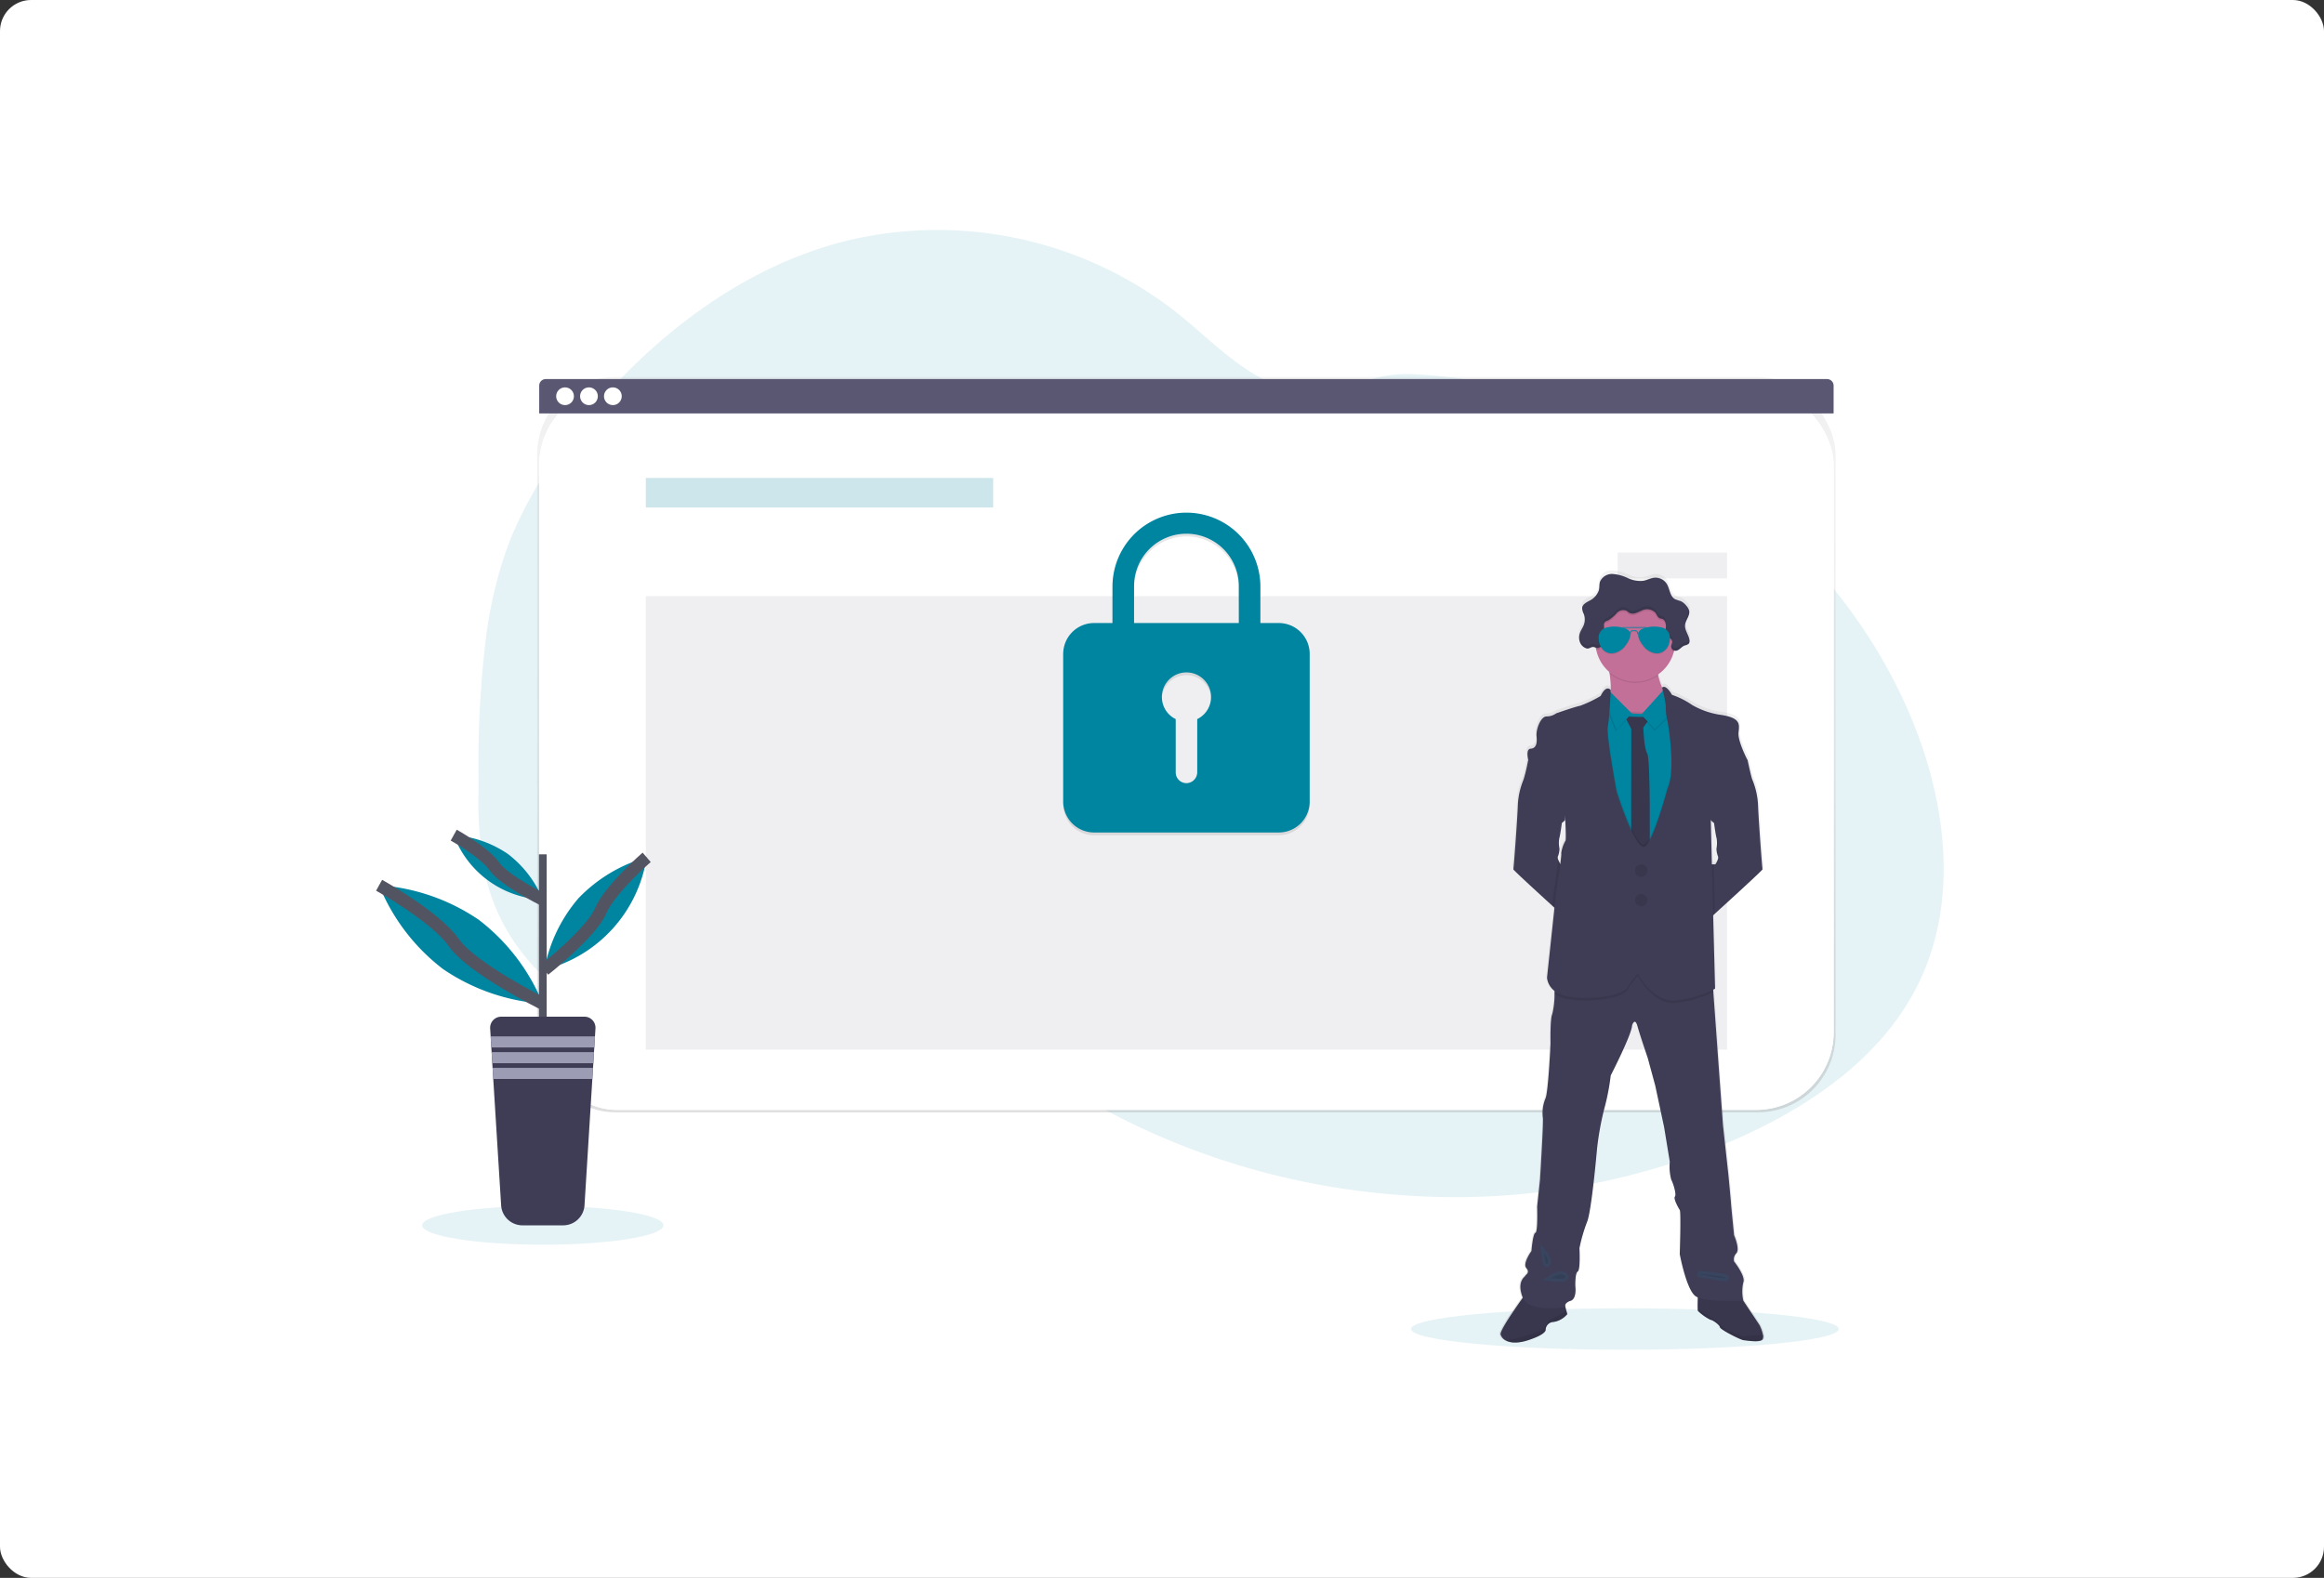 <svg xmlns="http://www.w3.org/2000/svg" xmlns:xlink="http://www.w3.org/1999/xlink" width="374" height="254" viewBox="0 0 374 254"><rect x="0" y="0" width="374" height="254" fill="#333333" stroke="none"/><defs><linearGradient id="a" x1="0.5" y1="1" x2="0.5" gradientUnits="objectBoundingBox"><stop offset="0" stop-color="gray" stop-opacity="0.251"/><stop offset="0.54" stop-color="gray" stop-opacity="0.122"/><stop offset="1" stop-color="gray" stop-opacity="0.102"/></linearGradient><linearGradient id="b" x1="0.5" y1="1" x2="0.5" xlink:href="#a"/><clipPath id="d"><rect width="374" height="254"/></clipPath></defs><g id="c" clip-path="url(#d)"><rect width="374" height="254" rx="5" fill="#fff"/><g transform="translate(60.56 36.997)"><path d="M331.989,161.244c-5.842,12.052-17.7,20.11-30,25.425a114.038,114.038,0,0,1-52.751,8.8q-4.725-.314-9.422-1a118.832,118.832,0,0,1-31.5-9.173q-4.34-1.955-8.5-4.268a108.8,108.8,0,0,1-13.294-8.694q-1.59-1.214-3.135-2.489c-.715-.589-1.423-1.192-2.142-1.777a27.027,27.027,0,0,0-4.82-3.283,17.216,17.216,0,0,0-1.614-.712c-5.515-2.1-11.874-1.306-17.615.33-4.367,1.245-8.624,2.949-12.986,4.165a43.1,43.1,0,0,1-5.917,1.258,31.489,31.489,0,0,1-13.294-1.168l-.367-.114q-.923-.29-1.832-.635l-.367-.141q-.88-.339-1.722-.728l-.367-.167q-.88-.409-1.722-.864c-.2-.106-.4-.22-.6-.328a35.988,35.988,0,0,1-8.61-6.7c-.073-.073-.141-.147-.22-.22-.35-.378-.693-.763-1.025-1.157-.123-.145-.246-.29-.367-.44q-.591-.721-1.141-1.475c-.055-.073-.108-.147-.161-.22a31.793,31.793,0,0,1-3.707-6.7c-.031-.073-.059-.147-.086-.22q-.44-1.132-.8-2.3c-.1-.325-.193-.66-.277-.985-.029-.1-.055-.2-.079-.292a59.475,59.475,0,0,1-1.352-14.684v-1.726a167.9,167.9,0,0,1,1.337-23.991,1,1,0,0,1,.024-.163,74.925,74.925,0,0,1,1.607-7.876,58.1,58.1,0,0,1,2.707-7.982A74.151,74.151,0,0,1,116.9,70.973c11.027-13.534,25.488-24.895,42.415-29.147a62.419,62.419,0,0,1,53.222,11.522c4.486,3.571,8.516,7.8,13.553,10.537,4.4,2.383,9.545,3.371,14.255,1.5,3.892-1.55,6.425-2.32,10.8-2.084A90.494,90.494,0,0,1,277.6,68.838c.343.125.686.255,1.027.385,22.144,8.472,41.179,25.3,51.074,46.933q.394.858.763,1.728C336.365,131.664,338.5,147.814,331.989,161.244Z" transform="translate(-83.747 -40.04)" fill="#0085a1" opacity="0.1"/><ellipse cx="19.411" cy="3.118" rx="19.411" ry="3.118" transform="translate(7.384 157.135)" fill="#0085a1" opacity="0.1"/><ellipse cx="34.418" cy="3.342" rx="34.418" ry="3.342" transform="translate(166.513 173.6)" fill="#0085a1" opacity="0.1"/><rect width="208.958" height="118.368" rx="12.49" transform="translate(25.88 23.694)" fill="url(#a)"/><rect width="208.318" height="116.31" rx="12.49" transform="translate(26.212 25.359)" fill="#fff"/><rect width="208.318" height="116.31" rx="12.49" transform="translate(26.212 25.359)" fill="#fff"/><rect width="208.318" height="116.31" rx="12.49" transform="translate(26.212 25.359)" fill="#fff" opacity="0.04"/><path d="M351.881,149.29h-206.2a1.058,1.058,0,0,0-1.058,1.058v4.47H352.93v-4.47a1.058,1.058,0,0,0-1.049-1.058Z" transform="translate(-118.408 -125.266)" fill="#5a5773"/><g transform="translate(28.943 25.359)"><circle cx="1.429" cy="1.429" r="1.429" fill="#fff"/><circle cx="1.429" cy="1.429" r="1.429" transform="translate(3.848)" fill="#fff"/><circle cx="1.429" cy="1.429" r="1.429" transform="translate(7.696)" fill="#fff"/></g><rect width="55.904" height="4.745" transform="translate(43.369 39.948)" fill="#0085a1" opacity="0.2"/><rect width="174.004" height="72.991" transform="translate(43.369 58.974)" fill="#5a5773" opacity="0.1"/><path d="M562.858,266.573h-2.979v-5.787a11.9,11.9,0,1,0-23.8-.161v5.948h-2.973a4.974,4.974,0,0,0-4.958,4.958v23.8a4.974,4.974,0,0,0,4.958,4.958h29.75a4.971,4.971,0,0,0,4.956-4.958v-23.8A4.972,4.972,0,0,0,562.858,266.573ZM549.72,282.042v8.523a1.779,1.779,0,0,1-1.649,1.785,1.739,1.739,0,0,1-1.821-1.737v-8.575a3.958,3.958,0,1,1,3.47,0Zm6.693-15.469H539.551v-5.948a8.428,8.428,0,0,1,16.856,0Z" transform="translate(-417.607 -202.839)" opacity="0.1"/><path d="M562.858,264.573h-2.979v-5.787a11.9,11.9,0,1,0-23.8-.16v5.948h-2.973a4.974,4.974,0,0,0-4.958,4.958v23.8a4.974,4.974,0,0,0,4.958,4.958h29.75a4.971,4.971,0,0,0,4.956-4.958v-23.8A4.972,4.972,0,0,0,562.858,264.573ZM549.72,280.042v8.523a1.779,1.779,0,0,1-1.649,1.785,1.739,1.739,0,0,1-1.821-1.737v-8.575a3.958,3.958,0,1,1,3.47,0Zm6.693-15.469H539.551v-5.948a8.428,8.428,0,1,1,16.856,0Z" transform="translate(-417.607 -201.278)" fill="#0085a1"/><rect width="17.612" height="4.158" transform="translate(199.761 51.949)" fill="#5a5773" opacity="0.1"/><path d="M889.977,412.424a6.26,6.26,0,0,0-.589-1.673l-2.639-3.94h.015a6.646,6.646,0,0,1,0-2.951c.416-.972-1.482-3.362-1.482-3.362a1.418,1.418,0,0,1,.372-1.339c.6-.739-.372-2.9-.372-2.9s-.462-4.519-.508-5.209-.418-4.516-.418-4.516l-.88-8.111-1.566-21.5-.029-.4c.194-.095.3-.154.3-.154l-.312-11.887.271-.244c2.361-2.137,7.808-7.085,7.753-7.192s-.66-8.261-.73-10.3a12.277,12.277,0,0,0-.937-4.217c-.136-.27-.53-2.054-.693-2.808-.044-.207-.073-.336-.073-.336s-1.6-3.043-1.458-4.426.416-2.419-2.988-2.9a13.19,13.19,0,0,1-4.56-1.59,12.973,12.973,0,0,0-3.267-1.636s-.954-1.759-1.618-1.163a9.236,9.236,0,0,1-.627-1.959l-.02-.123a6.48,6.48,0,0,0,2.559-3.663c.022-.084.04-.169.059-.253a.715.715,0,0,0,.2.037c.578,0,.935-.644,1.475-.849.22-.086.49-.1.66-.273a.644.644,0,0,0,.145-.486,1,1,0,0,0,0-.18c0-.021,0-.043,0-.064v.022c-.147-.8-.767-1.511-.7-2.324.066-.765.739-1.438.684-2.183a1.188,1.188,0,0,0-.015-.176v.026a1.883,1.883,0,0,0-.44-.778,2.5,2.5,0,0,0-.906-.761c-.306-.134-.66-.165-.945-.325-.84-.457-.838-1.649-1.337-2.463a2.179,2.179,0,0,0-2.038-1.009c-.624.062-1.19.394-1.807.5a4.726,4.726,0,0,1-2.5-.44,6.9,6.9,0,0,0-2.471-.66,2.1,2.1,0,0,0-2.049,1.251c-.138.44-.07.912-.176,1.359a2.959,2.959,0,0,1-1.594,1.741c-.44.244-.963.523-1.1.985v-.035a.855.855,0,0,0-.022.112.825.825,0,0,0,0,.147,2.771,2.771,0,0,0,.279.919,2.536,2.536,0,0,1-.013,1.772c-.163.418-.44.785-.6,1.2a2.362,2.362,0,0,0-.145.6V299.3a2.432,2.432,0,0,0,0,.281,1.979,1.979,0,0,0,.22.923,1.658,1.658,0,0,0,.987.829c.44.1.715-.33,1.179-.22a1.856,1.856,0,0,1,.244.077c.015.1.031.2.048.295a6.462,6.462,0,0,0,2.23,3.775,1.421,1.421,0,0,0,.024.161h0a14.767,14.767,0,0,1,.182,2.652s-.693-1.014-1.643.943a19.954,19.954,0,0,1-3.333,1.592c-.855.163-3.892,1.22-3.892,1.22a2.679,2.679,0,0,1-1.574.508c-.948,0-1.735,2.073-1.62,3.2s-.068,1.959-.95,2.005-.4,1.834-.394,1.865l-.081.385c-.172.787-.545,2.476-.677,2.74a12.313,12.313,0,0,0-.939,4.217c-.068,2.04-.66,10.163-.728,10.3-.046.09,3.685,3.5,6.308,5.884l.38.343-1.207,11.275a3.01,3.01,0,0,0,1.24,2.2c0,.132,0,.266-.013.4a14.1,14.1,0,0,1-.369,3.333c-.369.739-.277,4.7-.277,4.7s-.372,8.065-.833,8.943a6.1,6.1,0,0,0-.418,3.078c.139.361-.464,10.046-.464,10.046l-.462,4.334s.138,4.147-.279,4.239-.649,2.951-.649,2.951-1.48,2.027-.833,2.764-.095,1.062-.163,1.245-1.412.88-.44,3.457a.748.748,0,0,0,.031.075c-.91,1.264-3.8,5.343-3.619,5.963a1.634,1.634,0,0,0,.77.923c.679.407,1.845.6,3.7,0,3.078-.992,2.858-1.706,2.858-1.706a1.306,1.306,0,0,1,1.3-1.245,3.644,3.644,0,0,0,2.223-1.267l-.15-.556-.2-.77c.024-.22.18-.6.88-.818,1.066-.323.787-2.35.787-2.35s-.092-2.12.369-2.4.279-3.78.279-3.78a25.972,25.972,0,0,1,1.249-4.241c.739-1.706,1.623-11.843,1.623-11.843a46.748,46.748,0,0,1,1.157-6.407,36.264,36.264,0,0,0,1.066-5.438s3.428-6.638,3.472-8.114c0,0,.44-1.383.88.139s1.675,5.163,1.675,5.163l1.2,4.47,1.436,6.682.928,5.625a8.745,8.745,0,0,0,.22,2.858c.361.739.88,2.441.6,2.764s.554,1.845.787,2.166,0,7.144,0,7.144,1.064,5.807,2.592,6.816a1.873,1.873,0,0,0,.339.176c-.022.629-.044,1.471-.015,1.911a.732.732,0,0,0,.048.288,8.037,8.037,0,0,0,2.038,1.429c.325,0,1.48.807,1.528,1.2s3.384,2.049,3.857,2.1,2.764.46,3.078-.185A1.067,1.067,0,0,0,889.977,412.424Zm-8.195-83.053.237.2s.244,1.9.418,2.471a4.773,4.773,0,0,1-.035,1.678,3.859,3.859,0,0,0,.244,1.209c.207.416-.418,1.319-.418,1.319h-.556l-.174-7.12Zm-16.542-21.258v-.042a.138.138,0,0,0-.007.042ZM856.7,335.521a.8.8,0,0,1-.035-.587,1.76,1.76,0,0,0,.117-.325,5.033,5.033,0,0,0,.128-.88.06.06,0,0,0,0-.011,4.651,4.651,0,0,1-.033-1.667c.165-.541.416-2.471.416-2.471l.158-.134.367-.319a2.612,2.612,0,0,1,.026-.314,24.487,24.487,0,0,1,.04,3.61,5.352,5.352,0,0,0-.695,2.049,8.41,8.41,0,0,1-.143,1.711,3.5,3.5,0,0,1-.345-.662Z" transform="translate(-666.61 -234.475)" fill="url(#b)"/><path d="M934.945,357.886v2.735l-5.611,2.821s-5.572-3.371-4.2-4.712c.88-.849.71-3.179.473-4.782h0c-.139-.932-.3-1.616-.3-1.616s10.009-2.858,8.5-.688a3.413,3.413,0,0,0-.376,2.595A11.785,11.785,0,0,0,934.945,357.886Z" transform="translate(-727.134 -282.491)" fill="#c37098"/><path d="M867.04,443.276l-.723,8.91s-1.084-.983-2.487-2.263c-2.6-2.372-6.3-5.765-6.251-5.855.068-.139.66-8.221.723-10.253a12.271,12.271,0,0,1,.928-4.2,26.071,26.071,0,0,0,.66-2.729c.053-.244.086-.4.086-.4l1.214-.488s5.057,5.642,5.057,5.745-.345,4.437-.345,4.437l-.358.312-.156.134s-.242,1.893-.413,2.46a4.418,4.418,0,0,0,.033,1.658h0a5.114,5.114,0,0,1-.125.88,1.841,1.841,0,0,1-.117.323.807.807,0,0,0,.035.585,3.536,3.536,0,0,0,.378.723Z" transform="translate(-674.601 -341.133)" fill="#3f3d56"/><path d="M1006.455,444.091c.053.108-5.341,5.031-7.678,7.157l-1.06.961L997,443.3h1.858s.62-.895.413-1.308a3.824,3.824,0,0,1-.24-1.2,4.793,4.793,0,0,0,.033-1.669c-.172-.569-.413-2.46-.413-2.46l-.235-.2-.279-.244s-.345-4.334-.345-4.437,5.057-5.745,5.057-5.745l1.2.482s.026.13.07.336c.163.75.552,2.524.686,2.795a12.27,12.27,0,0,1,.928,4.2C1005.8,435.87,1006.385,443.952,1006.455,444.091Z" transform="translate(-783.367 -341.156)" fill="#3f3d56"/><path d="M1002.941,825.5c-.323.642-2.592.22-3.061.185s-3.775-1.7-3.821-2.089-1.192-1.192-1.513-1.192a8.04,8.04,0,0,1-2.018-1.423.7.7,0,0,1-.046-.286c-.048-.754.046-2.7.046-2.7l6.651.367,3.232,4.862a6.269,6.269,0,0,1,.585,1.664,1.1,1.1,0,0,1-.055.607Z" transform="translate(-779.831 -646.94)" fill="#3f3d56"/><path d="M1002.941,825.5c-.323.642-2.592.22-3.061.185s-3.775-1.7-3.821-2.089-1.192-1.192-1.513-1.192a8.04,8.04,0,0,1-2.018-1.423.7.7,0,0,1-.046-.286c-.048-.754.046-2.7.046-2.7l6.651.367,3.232,4.862a6.269,6.269,0,0,1,.585,1.664,1.1,1.1,0,0,1-.055.607Z" transform="translate(-779.831 -646.94)" opacity="0.1"/><path d="M1002.987,835.064c-.323.642-2.592.22-3.061.185s-3.775-1.7-3.821-2.089-1.192-1.192-1.513-1.192a8.04,8.04,0,0,1-2.018-1.423.7.7,0,0,1-.046-.286l2.155,1.363a9.1,9.1,0,0,1,1.744,1.4c.367.521,3.261,1.605,3.5,1.627a16.483,16.483,0,0,1,3.116-.193,1.1,1.1,0,0,1-.055.607Z" transform="translate(-779.877 -656.504)" opacity="0.1"/><path d="M859,822.338a3.6,3.6,0,0,1-2.2,1.26,1.3,1.3,0,0,0-1.284,1.238s.22.712-2.821,1.7c-1.836.591-2.99.4-3.663,0a1.636,1.636,0,0,1-.763-.919c-.207-.732,3.852-6.306,3.852-6.306l3.694-.22,2.639,1.192.4,1.511Z" transform="translate(-667.336 -647.79)" fill="#3f3d56"/><path d="M859,822.338a3.6,3.6,0,0,1-2.2,1.26,1.3,1.3,0,0,0-1.284,1.238s.22.712-2.821,1.7c-1.836.591-2.99.4-3.663,0a1.636,1.636,0,0,1-.763-.919c-.207-.732,3.852-6.306,3.852-6.306l3.694-.22,2.639,1.192.4,1.511Z" transform="translate(-667.336 -647.79)" opacity="0.1"/><path d="M861.737,831.894a3.6,3.6,0,0,1-2.2,1.26,1.3,1.3,0,0,0-1.284,1.238s.22.712-2.821,1.7c-1.836.591-2.99.4-3.663,0a22.518,22.518,0,0,0,5.937-1.651c.46-.46,1.033-1.722,1.423-1.744a15.3,15.3,0,0,0,2.469-1.357Z" transform="translate(-670.07 -657.347)" fill="none"/><path d="M861.737,831.894a3.6,3.6,0,0,1-2.2,1.26,1.3,1.3,0,0,0-1.284,1.238s.22.712-2.821,1.7c-1.836.591-2.99.4-3.663,0a22.518,22.518,0,0,0,5.937-1.651c.46-.46,1.033-1.722,1.423-1.744a15.3,15.3,0,0,0,2.469-1.357Z" transform="translate(-670.07 -657.347)" opacity="0.1"/><path d="M898.653,624.892a6.615,6.615,0,0,0,0,2.935s-6.157.321-7.661-.688-2.568-6.79-2.568-6.79.22-6.788,0-7.109-1.055-1.834-.781-2.155-.22-2.018-.6-2.753a8.24,8.24,0,0,1-.22-2.843l-.919-5.6-1.42-6.649-1.207-4.45s-1.238-3.624-1.658-5.136-.864-.139-.864-.139c-.044,1.469-3.439,8.074-3.439,8.074A36.333,36.333,0,0,1,876.264,597a46.965,46.965,0,0,0-1.148,6.377s-.88,10.09-1.605,11.788a26.006,26.006,0,0,0-1.225,4.219s.185,3.487-.275,3.762-.385,2.386-.385,2.386.275,2.016-.781,2.339-.88,1.009-.88,1.009-5.871.963-6.834-1.607.367-3.254.44-3.439.8-.5.163-1.24.825-2.751.825-2.751.231-2.843.642-2.935.277-4.22.277-4.22l.457-4.312s.6-9.633.46-10a6.108,6.108,0,0,1,.413-3.078c.46-.88.825-8.9.825-8.9s-.092-3.943.275-4.677a13.63,13.63,0,0,0,.365-3.318c.04-1,.048-1.821.048-1.821l5.136-1.926,6.6-2.109,5.55,2.661,8.12,1.559.1,1.4,1.55,21.4.88,8.072s.367,3.806.413,4.494.5,5.185.5,5.185.963,2.155.367,2.889a1.393,1.393,0,0,0-.367,1.319S899.066,623.929,898.653,624.892Z" transform="translate(-678.663 -455.459)" fill="#3f3d56"/><path d="M935.216,351.645a3.413,3.413,0,0,0-.376,2.595,6.451,6.451,0,0,1-7.821-.292h0c-.138-.932-.3-1.616-.3-1.616S936.729,349.477,935.216,351.645Z" transform="translate(-728.54 -282.493)" opacity="0.1"/><path d="M930.285,318.912a6.412,6.412,0,1,1-1.878-4.565A6.442,6.442,0,0,1,930.285,318.912Z" transform="translate(-721.269 -252.566)" fill="#c37098"/><path d="M898.9,350.007,896.788,387.6l-11.467-2.408-2.271-15.068L885.3,349.89l1.693.218,2.986.38,2.957.182,3.206-.356Z" transform="translate(-688.542 -272.954)" opacity="0.1"/><path d="M898.9,351.264l-2.111,37.588-11.467-2.408-2.271-15.068L885.3,351.15l1.693.216,2.986.38,2.957.182,3.206-.356Z" transform="translate(-688.542 -273.937)" fill="#0085a1"/><path d="M939.23,396.3l4.129.139-1.161,1.625s.081,3.283.633,4.224.389,15.48.389,15.48l-1.1,2.087-1.88-2.34.024-19.2Z" transform="translate(-738.299 -317.963)" fill="#3f3d56"/><path d="M939.23,396.3l4.129.139-1.161,1.625s.081,3.283.633,4.224.389,15.48.389,15.48l-1.1,2.087-1.88-2.34.024-19.2Z" transform="translate(-738.299 -317.963)" opacity="0.1"/><path d="M928,336.86l-3.852,4.266,2.2,2.293L930,339.864Z" transform="translate(-720.605 -262.789)" opacity="0.1"/><path d="M928,335.61l-3.852,4.266,2.2,2.293L930,338.614Z" transform="translate(-720.605 -261.814)" fill="#0085a1"/><path d="M901.608,341.488l-3.9-3.9-.367,2.04,1.79,4.472Z" transform="translate(-699.69 -263.358)" opacity="0.1"/><path d="M902.236,340.238l-3.9-3.9-.367,2.04,1.79,4.472Z" transform="translate(-700.181 -262.383)" fill="#0085a1"/><path d="M913.33,578.2a19.035,19.035,0,0,1-5.937,1.717c-3.784.482-6.26-4.334-6.26-4.334l-1.445,1.88c-.46,2-7.454,2.5-10.3,1.744a4.549,4.549,0,0,1-1.632-.772c.04-1,.048-1.821.048-1.821l5.136-1.926,6.6-2.109,5.55,2.661,8.12,1.559Z" transform="translate(-698.146 -455.483)" opacity="0.1"/><path d="M925.853,391.307l-2.109,37.586-11.469-2.408L910,411.419l2.247-20.229,1.693.22a20.55,20.55,0,0,1-.248,2.2c-.275,1.286,1.423,10.413,1.423,10.413s3.226,10.235,4.677,8.76,3.518-9.266,3.518-9.266c1.4-2.889.024-10.994-.079-11.157a3.276,3.276,0,0,1-.132-.737Z" transform="translate(-715.496 -313.977)" opacity="0.1"/><path d="M998.678,508.842l.1,3.683-1.06.961L997,504.57h1.583Z" transform="translate(-783.367 -402.427)" opacity="0.1"/><path d="M890.779,493.1h0a5.108,5.108,0,0,1-.125.88c0-.081,0-.128-.018-.134C890.57,493.828,890.649,493.491,890.779,493.1Z" transform="translate(-700.371 -393.479)" opacity="0.1"/><path d="M889.22,502l-.723,8.91s-1.084-.983-2.487-2.263l.167-1.579s.591-3.879.807-5.792a3.535,3.535,0,0,0,.378.723Z" transform="translate(-696.781 -399.86)" opacity="0.1"/><path d="M881.353,375.165s-.686-1.009-1.627.939a19.676,19.676,0,0,1-3.3,1.583c-.844.161-3.848,1.216-3.848,1.216a2.656,2.656,0,0,1-1.559.5c-.941,0-1.722,2.065-1.607,3.188s-.068,1.95-.939,2-.391,1.856-.391,1.856l5.8,6.651s.367,6.124.185,6.308a5.433,5.433,0,0,0-.688,2.04c.161.062-.88,6.834-.88,6.834l-1.4,13.142s0,2.2,2.845,2.957,9.844.257,10.295-1.739l1.445-1.882s2.476,4.818,6.26,4.336a18.2,18.2,0,0,0,6.194-1.858l-.413-15.75-.275-11.352,5.908-9.708s-1.583-3.028-1.445-4.4.411-2.408-2.96-2.889a12.942,12.942,0,0,1-4.518-1.583,12.915,12.915,0,0,0-3.232-1.627s-.945-1.759-1.6-1.157a21.626,21.626,0,0,1,.6,2.858,9.456,9.456,0,0,0,.207,2.225c.1.174,1.48,8.267.079,11.157,0,0-2.056,7.79-3.518,9.266s-4.677-8.76-4.677-8.76-1.7-9.129-1.423-10.414S881.353,375.165,881.353,375.165Z" transform="translate(-682.693 -301.072)" fill="#3f3d56"/><circle cx="1.009" cy="1.009" r="1.009" transform="translate(202.558 102.143)" fill="#3f3d56"/><circle cx="1.009" cy="1.009" r="1.009" transform="translate(202.558 106.901)" fill="#3f3d56"/><circle cx="1.009" cy="1.009" r="1.009" transform="translate(202.558 102.143)" opacity="0.1"/><circle cx="1.009" cy="1.009" r="1.009" transform="translate(202.558 106.901)" opacity="0.1"/><path d="M992.47,804.34s4.143.321,4.554.642S992.47,804.34,992.47,804.34Z" transform="translate(-779.833 -636.284)" stroke="#0085a1" stroke-miterlimit="10" stroke-width="1" opacity="0.1"/><path d="M880.3,789.53s.88,1.1.506,1.605S880.3,789.53,880.3,789.53Z" transform="translate(-692.327 -624.73)" stroke="#0085a1" stroke-miterlimit="10" stroke-width="1" opacity="0.1"/><path d="M885.1,805.45s1.605-1.055,2.247-.354S885.1,805.45,885.1,805.45Z" transform="translate(-696.071 -636.686)" stroke="#0085a1" stroke-miterlimit="10" stroke-width="1" opacity="0.1"/><path d="M930.3,318.92a6.414,6.414,0,0,1-.207,1.629.732.732,0,0,1-.427-.717c.029-.262.2-.5.165-.761-.055-.4-.539-.563-.794-.88a2.046,2.046,0,0,1-.22-1.434c.026-.495-.1-1.1-.563-1.269-.138-.051-.29-.055-.424-.112-.365-.154-.477-.607-.721-.919a1.9,1.9,0,0,0-2.2-.317,10.455,10.455,0,0,1-.989.413,1.293,1.293,0,0,1-1.036-.077c-.145-.092-.262-.22-.411-.312a1.42,1.42,0,0,0-1.579.385,5.456,5.456,0,0,1-1.319,1.137c-.244.11-.545.176-.66.413a.865.865,0,0,0-.07.411,12.294,12.294,0,0,1-.077,2.562c-.114.539-.493,1.15-1.04,1.084a1.027,1.027,0,0,1-.2-.051,6.442,6.442,0,1,1,12.775-1.192Z" transform="translate(-721.284 -252.573)" opacity="0.1"/><path d="M908.127,303.781c.165.037.321.123.49.145.547.066.926-.545,1.04-1.084a11.86,11.86,0,0,0,.079-2.562.838.838,0,0,1,.068-.411c.125-.237.427-.3.66-.413a5.694,5.694,0,0,0,1.319-1.137,1.4,1.4,0,0,1,1.577-.385c.147.088.266.22.411.312a1.319,1.319,0,0,0,1.038.077c.341-.1.66-.279.987-.413a1.91,1.91,0,0,1,2.2.314c.244.314.356.765.721.919.134.057.286.064.424.114.464.174.583.774.563,1.269a2.132,2.132,0,0,0,.22,1.434c.255.312.739.475.794.88.035.259-.136.5-.165.761a.73.73,0,0,0,.688.778c.572,0,.926-.64,1.46-.844a1.735,1.735,0,0,0,.66-.273.728.728,0,0,0,.136-.6c-.108-.842-.783-1.574-.71-2.419.068-.809.818-1.515.66-2.311a1.873,1.873,0,0,0-.44-.785,2.541,2.541,0,0,0-.9-.759,9.227,9.227,0,0,1-.939-.323c-.831-.455-.829-1.642-1.319-2.452a2.153,2.153,0,0,0-2.005-1c-.618.062-1.179.389-1.79.5a4.64,4.64,0,0,1-2.48-.44,6.783,6.783,0,0,0-2.447-.66,2.087,2.087,0,0,0-2.032,1.245c-.136.44-.068.91-.174,1.352a2.952,2.952,0,0,1-1.579,1.733c-.482.268-1.06.576-1.117,1.124a2.317,2.317,0,0,0,.275,1,2.535,2.535,0,0,1-.013,1.759c-.161.416-.429.781-.591,1.194a2.144,2.144,0,0,0,.057,1.759,1.64,1.64,0,0,0,1,.825C907.393,304.109,907.665,303.68,908.127,303.781Z" transform="translate(-712.17 -236.612)" fill="#3f3d56"/><g transform="translate(193.565 60.62)" opacity="0.1"><path d="M909.655,335.4c-.114.539-.495,1.15-1.042,1.084-.169-.022-.323-.108-.49-.145-.46-.1-.732.33-1.165.22a1.645,1.645,0,0,1-1.007-.825,1.9,1.9,0,0,1-.2-.719,2.007,2.007,0,0,0,.2,1.132,1.645,1.645,0,0,0,1.007.825c.44.1.706-.33,1.165-.22a4.978,4.978,0,0,0,.49.143c.547.068.928-.543,1.042-1.082a6.355,6.355,0,0,0,.106-1.445A5.418,5.418,0,0,1,909.655,335.4Z" transform="translate(-905.733 -330.271)"/><path d="M908.363,317.767a2.531,2.531,0,0,0-.145-1.062,5.608,5.608,0,0,1-.253-.695,1,1,0,0,0-.022.112,2.356,2.356,0,0,0,.275,1,2.521,2.521,0,0,1,.145.649Z" transform="translate(-907.454 -315.948)"/><path d="M983.9,318.73c-.1.624-.609,1.212-.66,1.869a1.57,1.57,0,0,0,0,.339C983.347,320.17,984.027,319.491,983.9,318.73Z" transform="translate(-966.189 -318.07)"/><path d="M976.02,339.83a.517.517,0,0,1-.125.246c-.163.174-.44.187-.66.273-.534.2-.88.851-1.46.844a.737.737,0,0,1-.66-.51,1.143,1.143,0,0,0-.031.145.73.73,0,0,0,.688.776c.574,0,.926-.64,1.46-.842.22-.086.488-.1.66-.273a.728.728,0,0,0,.136-.6C976.027,339.867,976.022,339.85,976.02,339.83Z" transform="translate(-958.274 -334.53)"/><path d="M970.2,333.321c-.055-.4-.539-.563-.794-.88a1.2,1.2,0,0,1-.242-.721,1.623,1.623,0,0,0,.242,1.135c.253.308.638.44.761.756A.7.7,0,0,0,970.2,333.321Z" transform="translate(-955.216 -328.204)"/><path d="M933.831,318.542c.018-.495-.1-1.1-.565-1.269-.136-.051-.288-.057-.422-.112-.365-.154-.479-.607-.721-.919a1.9,1.9,0,0,0-2.2-.317c-.33.134-.644.312-.987.413a1.293,1.293,0,0,1-1.036-.077c-.145-.092-.264-.22-.411-.312a1.418,1.418,0,0,0-1.579.385,5.463,5.463,0,0,1-1.319,1.137c-.246.11-.545.176-.673.413a.864.864,0,0,0-.068.411v.257a.625.625,0,0,1,.064-.255c.128-.237.427-.3.673-.413a5.693,5.693,0,0,0,1.319-1.137,1.408,1.408,0,0,1,1.579-.385c.147.088.266.22.411.31a1.284,1.284,0,0,0,1.036.077,10.155,10.155,0,0,0,.987-.411,1.906,1.906,0,0,1,2.2.314c.242.312.356.765.721.919.134.057.286.064.422.114a1.055,1.055,0,0,1,.558.981Z" transform="translate(-919.865 -315.727)"/></g><g transform="translate(196.702 64.01)" opacity="0.1"><path d="M920,332.871a1.687,1.687,0,0,1,1.271-1.577,5.277,5.277,0,0,1,2.964.134c2.087.69-.264,3.175-.264,3.175s-1.563,1.539-3.021.464a2.284,2.284,0,0,1-.851-1.319A3.364,3.364,0,0,1,920,332.871Z" transform="translate(-919.997 -331.144)"/><path d="M954.081,332.872a1.686,1.686,0,0,0-1.273-1.577,5.277,5.277,0,0,0-2.962.134c-2.087.69.264,3.175.264,3.175s1.561,1.539,3.021.464a2.284,2.284,0,0,0,.851-1.319A3.366,3.366,0,0,0,954.081,332.872Z" transform="translate(-942.609 -331.145)"/><path d="M910.5,291.41v.1h3.811v-.123Z" transform="translate(-906.658 -291.327)"/><path d="M942.626,334.382h.121v-.35a1,1,0,0,1,1.029,0v.312H944v-.2h-.108s.044-.424-.673-.356c0,0-.576-.055-.563.31h-.132Z" transform="translate(-937.568 -333.197)"/></g><path d="M920,332.225a1.687,1.687,0,0,1,1.271-1.577,5.306,5.306,0,0,1,2.964.134c2.087.693-.264,3.175-.264,3.175s-1.563,1.539-3.021.464a2.271,2.271,0,0,1-.851-1.319,3.345,3.345,0,0,1-.1-.877Z" transform="translate(-723.295 -266.63)" fill="#0085a1"/><path d="M954.081,332.225a1.687,1.687,0,0,0-1.273-1.577,5.3,5.3,0,0,0-2.962.134c-2.087.693.264,3.175.264,3.175s1.561,1.539,3.021.464a2.271,2.271,0,0,0,.851-1.319A3.345,3.345,0,0,0,954.081,332.225Z" transform="translate(-745.907 -266.63)" fill="#0085a1"/><path d="M910.5,290.78v.106h3.811v-.125Z" transform="translate(-709.956 -226.825)" fill="#0085a1"/><path d="M942.626,333.753h.121v-.35a1.007,1.007,0,0,1,1.029,0v.314H944v-.207h-.108s.044-.422-.673-.356c0,0-.576-.053-.563.31h-.132Z" transform="translate(-740.866 -268.697)" fill="#0085a1"/><rect width="1.249" height="28.123" transform="translate(26.17 100.529)" fill="#535461"/><path d="M125.666,618.008l-.079,1.266-.11,1.788-.046.745-.11,1.79-.048.745-.11,1.788-1.26,20.332a3.443,3.443,0,0,1-3.437,3.232h-6.548a3.441,3.441,0,0,1-3.435-3.232l-1.267-20.333-.11-1.788-.046-.745-.108-1.794-.046-.745-.11-1.788L108.718,618a1.783,1.783,0,0,1,1.781-1.893h13.388a1.781,1.781,0,0,1,1.779,1.9Z" transform="translate(-90.397 -489.441)" fill="#3f3d56"/><path d="M98.9,590.46l-.11,1.788H82.22l-.11-1.788Z" transform="translate(-63.712 -460.627)" fill="#9d9cb5"/><path d="M99.3,601.98l-.11,1.79H82.932l-.112-1.79Z" transform="translate(-64.266 -469.614)" fill="#9d9cb5"/><path d="M99.7,613.51l-.11,1.788H83.652l-.112-1.788Z" transform="translate(-64.828 -478.609)" fill="#9d9cb5"/><path d="M43.461,525.433a32.421,32.421,0,0,1,10.3,13.494,32.473,32.473,0,0,1-16.051-5.563,32.308,32.308,0,0,1-10.3-13.494A32.448,32.448,0,0,1,43.461,525.433Z" transform="translate(-26.97 -414.363)" fill="#0085a1"/><path d="M27.46,519.87s9.1,5.057,12.016,9.235S53.8,538.929,53.8,538.929" transform="translate(-27.009 -414.363)" fill="none" stroke="#535461" stroke-miterlimit="10" stroke-width="2"/><path d="M90.789,486.258A17.631,17.631,0,0,1,96.4,493.6,16.025,16.025,0,0,1,82.06,483.23,17.5,17.5,0,0,1,90.789,486.258Z" transform="translate(-69.604 -385.779)" fill="#0085a1"/><path d="M82.06,483.18s4.952,2.749,6.539,5.024,7.8,5.347,7.8,5.347" transform="translate(-69.604 -385.74)" fill="none" stroke="#535461" stroke-miterlimit="10" stroke-width="2"/><path d="M153.89,506a24.377,24.377,0,0,0-5.51,11.528,22.161,22.161,0,0,0,16.469-18.1A24.38,24.38,0,0,0,153.89,506Z" transform="translate(-121.341 -398.417)" fill="#0085a1"/><path d="M164.849,499.43s-5.924,5.123-7.43,8.654-9.039,9.455-9.039,9.455" transform="translate(-121.341 -398.417)" fill="none" stroke="#535461" stroke-miterlimit="10" stroke-width="2"/></g></g></svg>